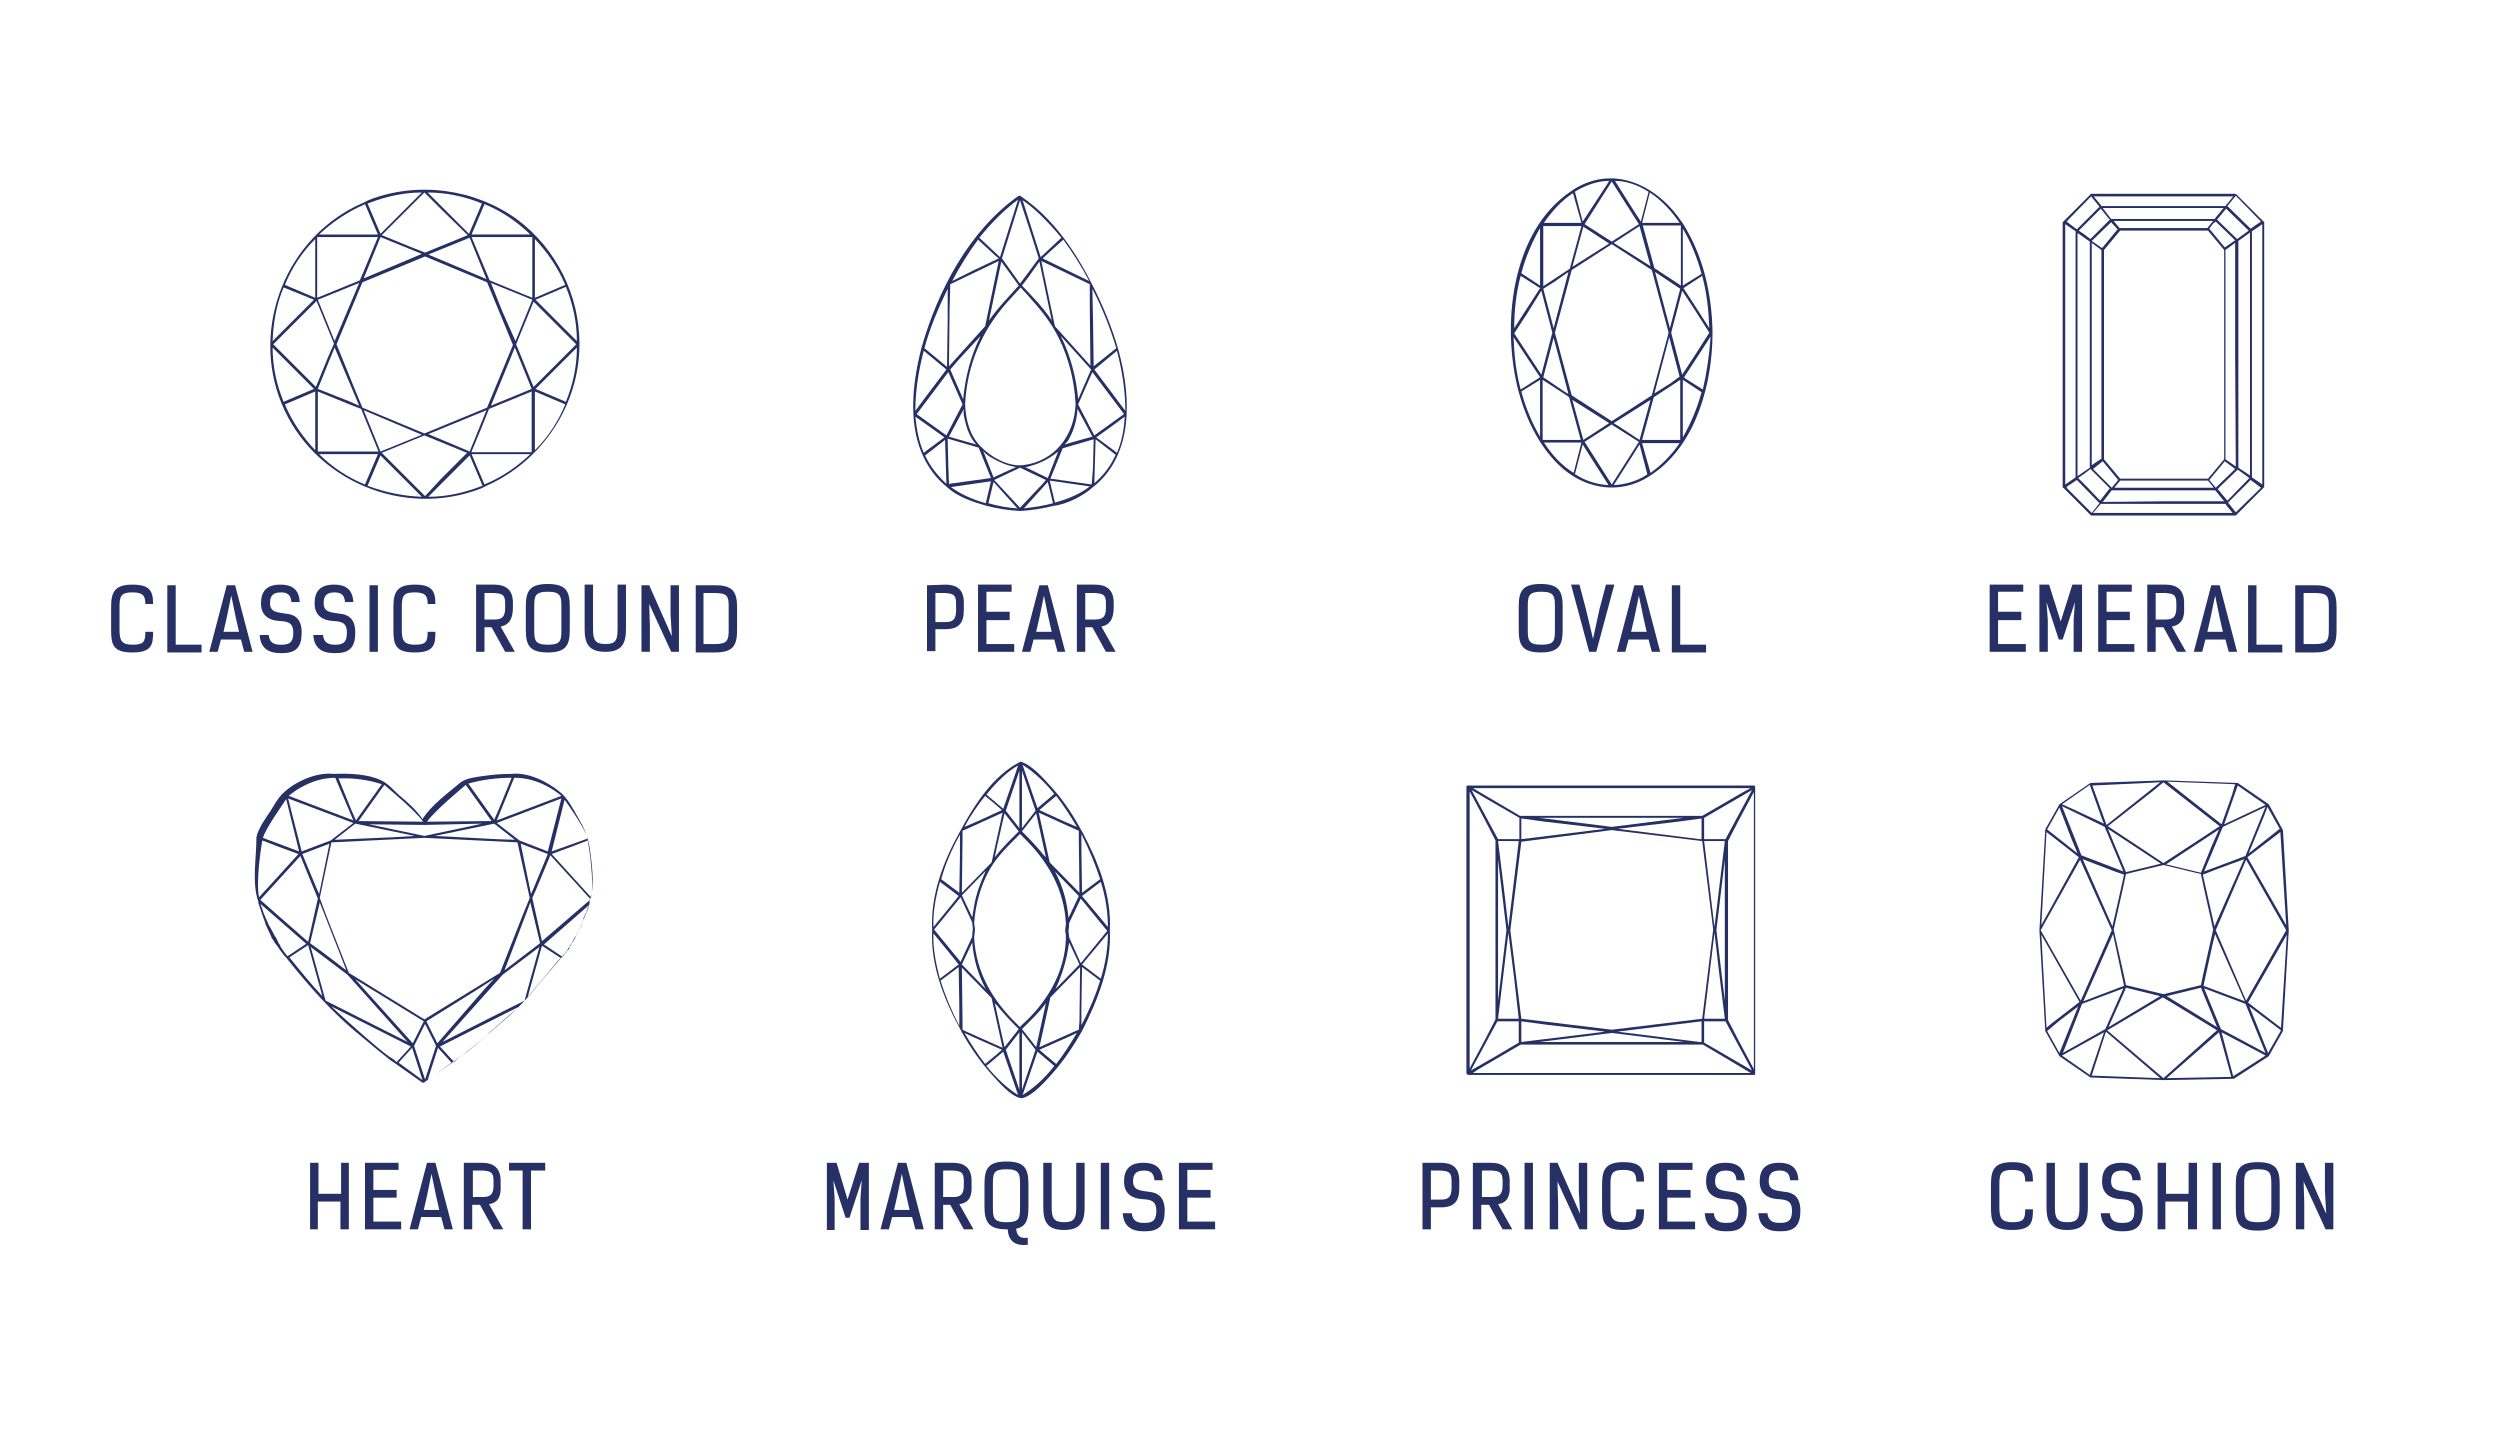 <?xml version="1.0" encoding="utf-8"?>
<!-- Generator: Adobe Illustrator 21.0.2, SVG Export Plug-In . SVG Version: 6.00 Build 0)  -->
<svg version="1.1" id="Layer_1" xmlns="http://www.w3.org/2000/svg" xmlns:xlink="http://www.w3.org/1999/xlink" x="0px" y="0px"
	 viewBox="0 0 387 222.5" style="enable-background:new 0 0 387 222.5;" xml:space="preserve">
<style type="text/css">
	.st0{fill:#263064;}
</style>
<g>
	<g>
		<g>
			<path class="st0" d="M22.5,93.5c0-1.2-0.3-1.8-2-1.8c-1.8,0-2,0.6-2,2.3v3.5c0,1.6,0.3,2.3,2,2.3s2-0.4,2-2h1.2
				c0,2-0.2,3.2-3.2,3.2s-3.3-1.2-3.3-3.5V94c0-2.3,0.5-3.5,3.3-3.5c2.7,0,3.2,1,3.2,3H22.5z"/>
			<path class="st0" d="M25.9,100.9V90.6h1.3v9.2h4v1.2H25.9z"/>
			<path class="st0" d="M37.8,100.9L37.3,99h-3.1l-0.5,1.9h-1.3l2.7-10.3h1.3l2.7,10.3H37.8z M35.8,92.2l-0.7,3.4l-0.5,2.2H37
				l-0.5-2.2L35.8,92.2z"/>
			<path class="st0" d="M45.1,93.1c-0.1-0.8-0.4-1.4-1.6-1.4c-1.4,0-1.7,0.7-1.7,1.7c0,1.4,1.2,1.4,2.5,1.6c1.2,0.1,2.4,0.7,2.4,2.9
				c0,2.2-0.8,3.2-3,3.2h-0.3c-2.1,0-3.1-1-3.2-2.8h1.4c0.1,0.9,0.5,1.5,1.8,1.5h0.3c1.4,0,1.7-0.7,1.7-1.9c0-1.7-1.1-1.7-2.4-1.8
				c-1.2-0.1-2.6-0.7-2.6-2.7c0-1.9,0.9-2.9,3-2.9c2.1,0,2.9,1,3,2.7H45.1z"/>
			<path class="st0" d="M53.4,93.1c-0.1-0.8-0.4-1.4-1.6-1.4c-1.4,0-1.7,0.7-1.7,1.7c0,1.4,1.2,1.4,2.5,1.6c1.2,0.1,2.4,0.7,2.4,2.9
				c0,2.2-0.8,3.2-3,3.2h-0.3c-2.1,0-3.1-1-3.2-2.8H50c0.1,0.9,0.5,1.5,1.8,1.5H52c1.4,0,1.7-0.7,1.7-1.9c0-1.7-1.1-1.7-2.4-1.8
				c-1.2-0.1-2.6-0.7-2.6-2.7c0-1.9,0.9-2.9,3-2.9c2.1,0,2.9,1,3,2.7H53.4z"/>
			<path class="st0" d="M57.2,100.9V90.6h1.3v10.3H57.2z"/>
			<path class="st0" d="M66.2,93.5c0-1.2-0.3-1.8-2-1.8c-1.8,0-2,0.6-2,2.3v3.5c0,1.6,0.3,2.3,2,2.3s2-0.4,2-2h1.2
				c0,2-0.2,3.2-3.2,3.2s-3.3-1.2-3.3-3.5V94c0-2.3,0.5-3.5,3.3-3.5c2.7,0,3.2,1,3.2,3H66.2z"/>
			<path class="st0" d="M77.5,97l2.2,3.9h-1.5l-2.1-3.8H75v3.8h-1.3V90.5l2.8,0c1.8,0,2.9,0.8,2.9,2.8v0.7
				C79.4,95.7,78.9,96.7,77.5,97z M75,91.8v4.1h1.5c1.1,0,1.7-0.3,1.7-1.8v-0.7c0-1.4-0.5-1.5-1.7-1.6H75z"/>
			<path class="st0" d="M88.2,97.5c0,2.3-0.5,3.5-3.4,3.5s-3.4-1.2-3.4-3.5v-3.6c0-2.3,0.5-3.5,3.4-3.5s3.4,1.2,3.4,3.5V97.5z
				 M86.9,93.9c0-1.6-0.1-2.3-2.1-2.3s-2.1,0.7-2.1,2.3v3.6c0,1.6,0.1,2.3,2.1,2.3s2.1-0.6,2.1-2.3V93.9z"/>
			<path class="st0" d="M95.6,90.5h1.3v6.9c0,2.3-0.7,3.5-3.2,3.5c-2.5,0-3.2-1.2-3.2-3.5v-6.9h1.3v6.9c0,1.6,0.3,2.3,1.9,2.3
				c1.6,0,1.9-0.6,1.9-2.3V90.5z"/>
			<path class="st0" d="M104,98.5l-0.2-3.5v-4.4h1.3v10.3h-1.2l-3.4-7.4l0.1,3.4v4h-1.3V90.6h1.2L104,98.5z"/>
			<path class="st0" d="M107.7,100.9V90.6h3.1c2.8,0,3.3,1.2,3.3,3.5v3.4c0,2.3-0.5,3.5-3.4,3.5H107.7z M110.7,99.7
				c1.9,0,2.1-0.6,2.1-2.2V94c0-1.6-0.1-2.2-2.1-2.2h-1.8v7.9H110.7z"/>
		</g>
	</g>
	<g>
		<g>
			<path class="st0" d="M146.3,90.5c1.8,0,2.9,0.7,2.9,2.8v1.1c0,2.1-0.8,3-2.9,3h-1.5v3.4h-1.3V90.6L146.3,90.5z M144.8,91.8v4.5
				h1.5c1.1,0,1.7-0.3,1.7-1.8v-1.1c0-1.4-0.5-1.5-1.7-1.6H144.8z"/>
			<path class="st0" d="M156.6,90.5v1.1h-3.9v3.1h3.6V96h-3.6v3.7h4.3v1.2h-5.6V90.5H156.6z"/>
			<path class="st0" d="M163.7,100.9l-0.5-1.9H160l-0.5,1.9h-1.3l2.7-10.3h1.3l2.7,10.3H163.7z M161.6,92.2l-0.7,3.4l-0.5,2.2h2.4
				l-0.5-2.2L161.6,92.2z"/>
			<path class="st0" d="M170.5,97l2.2,3.9h-1.5l-2.1-3.8H168v3.8h-1.3V90.5l2.8,0c1.8,0,2.9,0.8,2.9,2.8v0.7
				C172.4,95.7,171.9,96.7,170.5,97z M168,91.8v4.1h1.5c1.1,0,1.7-0.3,1.7-1.8v-0.7c0-1.4-0.5-1.5-1.7-1.6H168z"/>
		</g>
	</g>
	<g>
		<g>
			<path class="st0" d="M241.9,97.5c0,2.3-0.5,3.5-3.4,3.5s-3.4-1.2-3.4-3.5v-3.6c0-2.3,0.5-3.5,3.4-3.5s3.4,1.2,3.4,3.5V97.5z
				 M240.7,93.9c0-1.6-0.1-2.3-2.1-2.3s-2.1,0.7-2.1,2.3v3.6c0,1.6,0.1,2.3,2.1,2.3s2.1-0.6,2.1-2.3V93.9z"/>
			<path class="st0" d="M246.6,98.9l1-4.6l1-3.8h1.3l-2.8,10.4H246l-2.8-10.4h1.3l1,3.8L246.6,98.9z"/>
			<path class="st0" d="M255.7,100.9l-0.5-1.9h-3.1l-0.5,1.9h-1.3l2.7-10.3h1.3l2.7,10.3H255.7z M253.7,92.2l-0.7,3.4l-0.5,2.2h2.4
				l-0.5-2.2L253.7,92.2z"/>
			<path class="st0" d="M258.8,100.9V90.6h1.3v9.2h4v1.2H258.8z"/>
		</g>
	</g>
	<g>
		<g>
			<path class="st0" d="M313.2,90.5v1.1h-3.9v3.1h3.6V96h-3.6v3.7h4.3v1.2H308V90.5H313.2z"/>
			<path class="st0" d="M319,96.2l1.8-5.7h1.5v10.4H321V96l0.2-2.8l-1.9,5.8h-0.6l-1.9-5.8L317,96v4.9h-1.3V90.5h1.5L319,96.2z"/>
			<path class="st0" d="M330,90.5v1.1h-3.9v3.1h3.6V96h-3.6v3.7h4.3v1.2h-5.6V90.5H330z"/>
			<path class="st0" d="M336.2,97l2.2,3.9H337l-2.1-3.8h-1.2v3.8h-1.3V90.5l2.8,0c1.8,0,2.9,0.8,2.9,2.8v0.7
				C338.2,95.7,337.7,96.7,336.2,97z M333.7,91.8v4.1h1.5c1.1,0,1.7-0.3,1.7-1.8v-0.7c0-1.4-0.5-1.5-1.7-1.6H333.7z"/>
			<path class="st0" d="M345,100.9l-0.5-1.9h-3.1l-0.5,1.9h-1.3l2.7-10.3h1.3l2.7,10.3H345z M342.9,92.2l-0.7,3.4l-0.5,2.2h2.4
				l-0.5-2.2L342.9,92.2z"/>
			<path class="st0" d="M348,100.9V90.6h1.3v9.2h4v1.2H348z"/>
			<path class="st0" d="M355.3,100.9V90.6h3.1c2.8,0,3.3,1.2,3.3,3.5v3.4c0,2.3-0.5,3.5-3.4,3.5H355.3z M358.4,99.7
				c1.9,0,2.1-0.6,2.1-2.2V94c0-1.6-0.1-2.2-2.1-2.2h-1.8v7.9H358.4z"/>
		</g>
	</g>
	<g>
		<g>
			<path class="st0" d="M52.7,190.3V186h-3.5v4.3H48V180h1.3v4.8h3.5V180H54v10.3H52.7z"/>
			<path class="st0" d="M61.7,180v1.1h-3.9v3.1h3.6v1.2h-3.6v3.7h4.3v1.2h-5.6V180H61.7z"/>
			<path class="st0" d="M68.8,190.3l-0.5-1.9h-3.1l-0.5,1.9h-1.3l2.7-10.3h1.3l2.7,10.3H68.8z M66.8,181.7l-0.7,3.4l-0.5,2.2H68
				l-0.5-2.2L66.8,181.7z"/>
			<path class="st0" d="M75.7,186.4l2.2,3.9h-1.5l-2.1-3.8h-1.2v3.8h-1.3V180l2.8,0c1.8,0,2.9,0.8,2.9,2.8v0.7
				C77.6,185.2,77.1,186.2,75.7,186.4z M73.2,181.2v4.1h1.5c1.1,0,1.7-0.3,1.7-1.8v-0.7c0-1.4-0.5-1.5-1.7-1.6H73.2z"/>
			<path class="st0" d="M82.2,181.2v9.1h-1.3v-9.1h-2.1v-1.2h5.6v1.2H82.2z"/>
		</g>
	</g>
	<g>
		<g>
			<path class="st0" d="M223,180c1.8,0,2.9,0.7,2.9,2.8v1.1c0,2.1-0.8,3-2.9,3h-1.5v3.4h-1.3V180L223,180z M221.5,181.2v4.5h1.5
				c1.1,0,1.7-0.3,1.7-1.8v-1.1c0-1.4-0.5-1.5-1.7-1.6H221.5z"/>
			<path class="st0" d="M231.9,186.4l2.2,3.9h-1.5l-2.1-3.8h-1.2v3.8h-1.3V180l2.8,0c1.8,0,2.9,0.8,2.9,2.8v0.7
				C233.8,185.2,233.3,186.2,231.9,186.4z M229.4,181.2v4.1h1.5c1.1,0,1.7-0.3,1.7-1.8v-0.7c0-1.4-0.5-1.5-1.7-1.6H229.4z"/>
			<path class="st0" d="M236,190.4V180h1.3v10.3H236z"/>
			<path class="st0" d="M244.6,187.9l-0.2-3.5V180h1.3v10.3h-1.2l-3.4-7.4l0.1,3.4v4h-1.3V180h1.2L244.6,187.9z"/>
			<path class="st0" d="M253.3,182.9c0-1.2-0.3-1.8-2-1.8c-1.8,0-2,0.6-2,2.3v3.5c0,1.6,0.3,2.3,2,2.3s2-0.4,2-2h1.2
				c0,2-0.2,3.2-3.2,3.2s-3.3-1.2-3.3-3.5v-3.5c0-2.3,0.5-3.5,3.3-3.5c2.7,0,3.2,1,3.2,3H253.3z"/>
			<path class="st0" d="M262,180v1.1h-3.9v3.1h3.6v1.2h-3.6v3.7h4.3v1.2h-5.6V180H262z"/>
			<path class="st0" d="M268.8,182.6c-0.1-0.8-0.4-1.4-1.6-1.4c-1.4,0-1.7,0.7-1.7,1.7c0,1.4,1.2,1.4,2.5,1.6
				c1.2,0.1,2.4,0.7,2.4,2.9c0,2.2-0.8,3.2-3,3.2h-0.3c-2.1,0-3.1-1-3.2-2.8h1.4c0.1,0.9,0.5,1.5,1.8,1.5h0.3c1.4,0,1.7-0.7,1.7-1.9
				c0-1.7-1.1-1.7-2.4-1.8c-1.2-0.1-2.6-0.7-2.6-2.7c0-1.9,0.9-2.9,3-2.9c2.1,0,2.9,1,3,2.7H268.8z"/>
			<path class="st0" d="M277.1,182.6c-0.1-0.8-0.4-1.4-1.6-1.4c-1.4,0-1.7,0.7-1.7,1.7c0,1.4,1.2,1.4,2.5,1.6
				c1.2,0.1,2.4,0.7,2.4,2.9c0,2.2-0.8,3.2-3,3.2h-0.3c-2.1,0-3.1-1-3.2-2.8h1.4c0.1,0.9,0.5,1.5,1.8,1.5h0.3c1.4,0,1.7-0.7,1.7-1.9
				c0-1.7-1.1-1.7-2.4-1.8c-1.2-0.1-2.6-0.7-2.6-2.7c0-1.9,0.9-2.9,3-2.9c2.1,0,2.9,1,3,2.7H277.1z"/>
		</g>
	</g>
	<g>
		<g>
			<path class="st0" d="M131.2,185.7l1.8-5.7h1.5v10.4h-1.3v-4.9l0.2-2.8l-1.9,5.8h-0.6l-1.9-5.8l0.2,2.8v4.9H128V180h1.5
				L131.2,185.7z"/>
			<path class="st0" d="M141.7,190.3l-0.5-1.9h-3.1l-0.5,1.9h-1.3L139,180h1.3l2.7,10.3H141.7z M139.6,181.7l-0.7,3.4l-0.5,2.2h2.4
				l-0.5-2.2L139.6,181.7z"/>
			<path class="st0" d="M148.5,186.4l2.2,3.9h-1.5l-2.1-3.8H146v3.8h-1.3V180l2.8,0c1.8,0,2.9,0.8,2.9,2.8v0.7
				C150.5,185.2,150,186.2,148.5,186.4z M146,181.2v4.1h1.5c1.1,0,1.7-0.3,1.7-1.8v-0.7c0-1.4-0.5-1.5-1.7-1.6H146z"/>
			<path class="st0" d="M159.2,186.9c0,1.8-0.3,3-1.9,3.3c0.1,0.9,0.4,1.6,1.8,1.4v1.1c-2,0.2-3-0.6-3.1-2.4h-0.2
				c-2.8,0-3.4-1.2-3.4-3.5v-3.5c0-2.3,0.5-3.5,3.4-3.5s3.4,1.2,3.4,3.5V186.9z M157.9,183.3c0-1.6-0.1-2.3-2.1-2.3
				s-2.1,0.6-2.1,2.3v3.6c0,1.6,0.1,2.3,2.1,2.3s2.1-0.6,2.1-2.3V183.3z"/>
			<path class="st0" d="M166.6,180h1.3v6.9c0,2.3-0.7,3.5-3.2,3.5c-2.5,0-3.2-1.2-3.2-3.5V180h1.3v6.9c0,1.6,0.3,2.3,1.9,2.3
				c1.6,0,1.9-0.6,1.9-2.3V180z"/>
			<path class="st0" d="M170.4,190.4V180h1.3v10.3H170.4z"/>
			<path class="st0" d="M178.7,182.6c-0.1-0.8-0.4-1.4-1.6-1.4c-1.4,0-1.7,0.7-1.7,1.7c0,1.4,1.2,1.4,2.5,1.6
				c1.2,0.1,2.4,0.7,2.4,2.9c0,2.2-0.8,3.2-3,3.2h-0.3c-2.1,0-3.1-1-3.2-2.8h1.4c0.1,0.9,0.5,1.5,1.8,1.5h0.3c1.4,0,1.7-0.7,1.7-1.9
				c0-1.7-1.1-1.7-2.4-1.8c-1.2-0.1-2.6-0.7-2.6-2.7c0-1.9,0.9-2.9,3-2.9c2.1,0,2.9,1,3,2.7H178.7z"/>
			<path class="st0" d="M187.7,180v1.1h-3.9v3.1h3.6v1.2h-3.6v3.7h4.3v1.2h-5.6V180H187.7z"/>
		</g>
	</g>
	<g>
		<g>
			<path class="st0" d="M313.5,182.9c0-1.2-0.3-1.8-2-1.8c-1.8,0-2,0.6-2,2.3v3.5c0,1.6,0.3,2.3,2,2.3s2-0.4,2-2h1.2
				c0,2-0.2,3.2-3.2,3.2s-3.3-1.2-3.3-3.5v-3.5c0-2.3,0.5-3.5,3.3-3.5c2.7,0,3.2,1,3.2,3H313.5z"/>
			<path class="st0" d="M321.9,180h1.3v6.9c0,2.3-0.7,3.5-3.2,3.5c-2.5,0-3.2-1.2-3.2-3.5V180h1.3v6.9c0,1.6,0.3,2.3,1.9,2.3
				c1.6,0,1.9-0.6,1.9-2.3V180z"/>
			<path class="st0" d="M330.1,182.6c-0.1-0.8-0.4-1.4-1.6-1.4c-1.4,0-1.7,0.7-1.7,1.7c0,1.4,1.2,1.4,2.5,1.6
				c1.2,0.1,2.4,0.7,2.4,2.9c0,2.2-0.8,3.2-3,3.2h-0.3c-2.1,0-3.1-1-3.2-2.8h1.4c0.1,0.9,0.5,1.5,1.8,1.5h0.3c1.4,0,1.7-0.7,1.7-1.9
				c0-1.7-1.1-1.7-2.4-1.8c-1.2-0.1-2.6-0.7-2.6-2.7c0-1.9,0.9-2.9,3-2.9c2.1,0,2.9,1,3,2.7H330.1z"/>
			<path class="st0" d="M338.7,190.3V186h-3.5v4.3H334V180h1.3v4.8h3.5V180h1.3v10.3H338.7z"/>
			<path class="st0" d="M342.5,190.4V180h1.3v10.3H342.5z"/>
			<path class="st0" d="M352.9,187c0,2.3-0.5,3.5-3.4,3.5s-3.4-1.2-3.4-3.5v-3.6c0-2.3,0.5-3.5,3.4-3.5s3.4,1.2,3.4,3.5V187z
				 M351.6,183.3c0-1.6-0.1-2.3-2.1-2.3s-2.1,0.7-2.1,2.3v3.6c0,1.6,0.1,2.3,2.1,2.3s2.1-0.6,2.1-2.3V183.3z"/>
			<path class="st0" d="M360.1,187.9l-0.2-3.5V180h1.3v10.3H360l-3.4-7.4l0.1,3.4v4h-1.3V180h1.2L360.1,187.9z"/>
		</g>
	</g>
	<path class="st0" d="M260.5,34.6c-3.7-5.7-10.4-9.2-16.7-5.4l-0.3,0.2h0l-0.3,0.2c-9.4,6.3-10.8,21-8.1,31.1l0,0
		c1.2,4.4,3.4,8.9,6.9,11.9c3.8,3.2,8.9,3.9,13.2,1.2l0.3-0.2c0,0,0,0,0,0l0.3-0.2c6.8-4.6,9.3-14.1,9.3-21.9c0,0,0-0.1,0-0.1
		C265,45.6,263.7,39.6,260.5,34.6C259.1,32.4,262,36.9,260.5,34.6z M254.2,68.1l1.8-6.6l4.1-2.7v9.3H254.2z M253.7,68.4l-4.2,6.6
		l-4.2-6.6l0.3-0.2l3.9-2.5l0.1,0.1L253.7,68.4z M245.3,34.7l4.2-6.6l4.2,6.6l-0.3,0.2l-3.9,2.5l-1.1-0.7L245.3,34.7z M258.5,59.4
		l-2.4,1.5l2.3-8.7l1.6,6.1L258.5,59.4z M260.1,44.7l-1.6,6.1l-2.3-8.7L260.1,44.7z M258.3,51.5l-2.6,9.7l-6.2,4l-6.2-4l-2.6-9.7
		l2.6-9.7l6.2-4l6.2,4L258.3,51.5z M249.8,37.6l4-2.6l1.7,6.2L249.8,37.6z M243.4,41.3l1.7-6.2l4,2.6L243.4,41.3z M242.8,42.1
		l-2.3,8.7l-1.6-6.1l1.6-1L242.8,42.1z M249.1,65.5l-4,2.6l-1.7-6.2L249.1,65.5z M238.6,45l1.7,6.5l-1.7,6.5l-2.3-3.5l-1.9-2.9
		l1.9-2.9L238.6,45z M238.9,58.4l1.6-6.1l2.3,8.7l-0.5-0.3L238.9,58.4z M249.8,65.5l5.7-3.6l-1.7,6.2l-3.2-2.1L249.8,65.5z
		 M260.5,44.2v-8.8c1.2,2,2.2,4.4,2.9,7L260.5,44.2z M260.2,44.2l-4.1-2.7l-1.8-6.6h5.9V44.2z M243,41.6l-4.1,2.7v-9.3h5.9L243,41.6
		z M238.4,58.4l-3,1.9c-0.7-2.6-1-5.3-1.1-8.1L238.4,58.4z M238.4,58.8v8.8c-1.2-2-2.2-4.4-2.9-7L238.4,58.8z M238.8,58.8l3.7,2.4
		l0.4,0.3l1.8,6.6h-5.9V58.8z M260.4,58l-1.7-6.5l1.7-6.5l2.1,3.2l2.1,3.3l-2.1,3.3L260.4,58z M262.1,46.9l-1.5-2.3l2.9-1.9
		c0.7,2.6,1,5.3,1.1,8.1L262.1,46.9z M260,34.5h-5.8l1.2-4.7C257.2,31,258.7,32.6,260,34.5z M255.2,29.7l-1.2,4.6l-1.1-1.7l-2.9-4.6
		C251.7,28,253.5,28.6,255.2,29.7z M249.1,28l-0.3,0.5l-3.8,5.8l-1.2-4.6l0.1-0.1C245.6,28.6,247.4,28,249.1,28z M243.5,29.9
		L243.5,29.9l1.3,4.6H239C240.3,32.6,241.8,31,243.5,29.9z M238.4,44.2l-2.9-1.9c0.7-2.6,1.7-4.9,2.9-7V44.2z M235.4,42.7l3,1.9
		l-4,6.2C234.4,48.1,234.7,45.3,235.4,42.7z M239,68.5h5.8l-1.2,4.7C241.8,72.1,240.3,70.5,239,68.5z M243.8,73.4l1.2-4.6l1,1.6
		l3,4.7C247.3,75,245.5,74.5,243.8,73.4z M249.8,75.1l3-4.7l1-1.6l1.2,4.6l-0.1,0.1C253.4,74.5,251.6,75,249.8,75.1z M255.5,73.2
		L255.5,73.2l-1.3-4.6h5.8C258.7,70.5,257.2,72,255.5,73.2z M260.5,58.8l2.9,1.9c-0.7,2.6-1.7,4.9-2.9,7V58.8z M263.6,60.3l-2.7-1.7
		l-0.2-0.2l1.5-2.3l2.6-4C264.6,55,264.2,57.7,263.6,60.3z"/>
	<path class="st0" d="M350.5,34.4c0,0,0-0.1-0.1-0.1l-4.2-4.2c0,0-0.1,0-0.1-0.1h-22.4c0,0-0.1,0-0.1,0.1l-4.2,4.2
		c0,0,0,0.1-0.1,0.1v41c0,0,0,0.1,0.1,0.1l4.2,4.2c0,0,0.1,0.1,0.1,0.1h22.4c0,0,0.1,0,0.1-0.1l4.2-4.2c0,0,0-0.1,0.1-0.1V34.4z
		 M319.7,34.7l1.6,1.1v38.1l-1.6,1.1V34.7z M350,34.3l-0.9,0.6l-0.7,0.5l-3.6-3.5l1.3-1.6L350,34.3z M328.2,74.1l-2.5-3V38.7l2.5-3
		h13.6l2.5,3v32.4l-2.5,3H328.2z M323.8,37.6l1.5,1.1V71l-1.5,1l0-17.4L323.8,37.6z M325.5,71.4l2.4,2.9l-1,1.2l-2.9-2.9L325.5,71.4
		z M327.8,35.5l-2.4,2.9l-1.6-1.1l3-2.9L327.8,35.5z M346,72.6l-3,2.9l-1-1.2l2.4-2.9l0.4,0.3L346,72.6z M343,34.3l3,2.9l-1.6,1.1
		l-2.4-2.9l0.6-0.8L343,34.3z M346.1,72.2l-1.6-1.1V38.7l1.5-1.1l0,17.3L346.1,72.2z M344.6,32.3l3.5,3.4l-1.8,1.3l-3.1-3l0.5-0.6
		L344.6,32.3z M342.6,34.2l-0.9,1.1h-13.6l-0.9-1.1l7.7,0L342.6,34.2z M327.3,75.5l0.9-1.1h13.6l0.9,1.1l-10.2,0L327.3,75.5z
		 M343.3,75.7l0.5-0.5l2.6-2.5l1.8,1.3l-3.4,3.5L343.3,75.7z M346.5,72.4l0-17.6l0-17.5l1.8-1.3v37.6l0,0L346.5,72.4z M344.2,32.2
		l-0.4,0.5l-1,1.2l-8,0l-8,0l-1.3-1.7l9.3,0L344.2,32.2z M323.5,37.4l0,17.6l0,17.4l-1.9,1.3V36.1l0.2,0.1L323.5,37.4z M321.7,74
		l1-0.7l0.9-0.7l3,3l-0.5,0.6l-1,1.3l-2-2.1L321.7,74z M325.5,77.7l1.4-1.8l8.1,0l7.9,0L343,76l1.3,1.6l-9.4,0L325.5,77.7z
		 M344.5,31.9l-9.6,0l-9.6,0l-0.2-0.3l-1-1.2h21.6L344.5,31.9z M325.2,32.3l1.2,1.5l0.2,0.2l-3,3l-1.2-0.9l-0.6-0.4l2.2-2.2
		L325.2,32.3z M325.2,78l9.6,0l9.7,0l0.2,0.3l0.9,1.1h-21.6L325.2,78z M346.1,79.3l-1.2-1.5l3.5-3.5l1.6,1.2L346.1,79.3z
		 M348.6,73.9V35.8l0.9-0.6l0.7-0.5V75l-0.7-0.5L348.6,73.9z M323.7,30.4L325,32l-1.3,1.3l-2.2,2.2l-1.6-1.2L323.7,30.4z M320,75.3
		l1.5-1l3.5,3.6l-1.2,1.5l-3.9-3.9L320,75.3z"/>
	<path class="st0" d="M141.4,64.2L141.4,64.2c0.2,4.3,1.8,8.5,5.2,11.2c1.6,1.5,4,2.3,6.1,2.9c0,0,0,0,0,0c1.6,0.4,3.3,0.7,5.2,0.8
		c0,0,0,0,0,0l0,0c1.9-0.1,3.6-0.4,5.2-0.8c2-0.2,4.7-1.6,6.1-2.9c3.5-2.7,5-6.9,5.2-11.2l0,0c0.3-6.7-2-13.4-4.9-19.3
		c-2.7-5.5-6.3-11.1-11.6-14.6l0,0l0,0l0,0c0,0,0,0,0,0c0,0-0.2,0-0.2,0c-7.7,5.4-12.6,14.8-15.1,23.7l0,0
		C141.8,57.2,141.2,60.7,141.4,64.2L141.4,64.2z M143,54.3l2.9,2.4l0.6,0.5l-3.4,4.5l-1.4,1.9C141.7,60.8,142.1,57.7,143,54.3z
		 M151.4,37.1l2.6,2.4l0.6,0.5l-4,1.9l-3.2,1.6C148.6,41.2,150,39,151.4,37.1z M164.6,37.1c1.4,1.9,2.8,4.1,4,6.4l-3.5-1.7l-3.7-1.8
		l1.3-1.2L164.6,37.1z M169,75l-4.2-0.6l-2.2-0.3l1.9-4.7l4.8-1.4l-0.1,4.3L169,75z M146.8,72.1l-0.1-4.2l4.8,1.4l1.9,4.7l-6.5,0.9
		L146.8,72.1z M148.3,55.8l3.5-3.8c-1.5,3-2.4,6.4-2.7,9.8l-2-4.6L148.3,55.8z M155.9,46.8c0.7-0.8,1.4-1.5,2.1-2.3
		c1.8,2,3.6,3.9,5,6.2l0,0c2,3.3,3.3,7.5,3.5,11.9c-0.2,4.8-3.2,8.8-8.1,9.4c-2.3,0.3-5.1-1.3-6.6-2.9c-1.7-1.7-2.3-4.1-2.4-6.5
		C149.7,56.6,151.9,51.3,155.9,46.8C156.4,46.2,154.9,47.9,155.9,46.8z M153.4,70.8c1.2,0.7,2.5,1.3,3.9,1.5l-2,0.9l-1.5,0.7
		l-1.6-4.1C152.5,70.2,152.9,70.5,153.4,70.8z M159.6,72.1c1.5-0.4,3-1.2,4.2-2.2l-1.6,4.1l-3.5-1.7C159,72.3,159.3,72.2,159.6,72.1
		z M165.5,67.9c0.8-1.4,1.2-3,1.3-4.6l2.3,4.3l-1.5,0.4l-2.8,0.8C165.1,68.5,165.4,68.2,165.5,67.9z M149.3,64.8
		c0.3,1.4,0.8,2.9,1.8,4l-4.2-1.2l2.3-4.3C149.1,63.8,149.2,64.3,149.3,64.8z M166.9,61.8c-0.3-3.4-1.2-6.8-2.7-9.8l4.7,5.2
		L166.9,61.8z M149,62.6l-2.5,4.8l-4.6-3.3l4.9-6.5L149,62.6z M153.9,74.3l4-1.9l4,1.9l-0.5,0.6l-3.5,3.7L153.9,74.3z M166.9,62.6
		l2.2-5l4.9,6.5l-4.6,3.3L166.9,62.6z M163.3,50.5C163.3,50.5,163.3,50.5,163.3,50.5l-1.7-8.1l-0.4-2l7.5,3.6l0,3.7l0.1,8.9
		L163.3,50.5z M160.9,40.5l1.9,9.1c-1.3-2-3-3.7-4.6-5.4l1-1.3L160.9,40.5z M157.7,44.2c-1.6,1.8-3.2,3.4-4.6,5.4l1.9-9.1l1.4,1.9
		L157.7,44.2z M147.1,44l7.5-3.6l-2.1,10.1l-5.6,6.2l0.1-8.9L147.1,44z M157.5,78.7c-1.6-0.1-3.1-0.4-4.5-0.8l0.8-3.3L157.5,78.7z
		 M162.2,74.6l0.8,3.3c-1.4,0.4-2.9,0.6-4.5,0.8L162.2,74.6z M160.8,40l-1.7,2.3l-1.2,1.6l-2.8-3.9l2.8-9l1.7,5.2L160.8,40z
		 M144.1,66.2l2.1,1.5l-2.7,2l-0.5,0.4c-0.7-1.6-1.1-3.5-1.3-5.6L144.1,66.2z M143.2,70.5l3.1-2.4l0.2,6.8
		C145.1,73.6,144,72.2,143.2,70.5z M153.4,74.5l-0.8,3.4c-2.1-0.6-3.9-1.4-5.4-2.5L153.4,74.5z M163.3,77.8l-0.8-3.4l6.2,0.9
		C167.3,76.4,165.5,77.2,163.3,77.8z M169.4,74.8l0.2-6.8l3.1,2.4C171.9,72.2,170.8,73.6,169.4,74.8z M172.9,70.1l-0.5-0.4l-2.7-2
		l2.1-1.5l2.3-1.7C174,66.6,173.6,68.5,172.9,70.1z M174.2,63.6l-4.8-6.4l0.5-0.4l3-2.5C173.8,57.7,174.2,60.8,174.2,63.6z
		 M172.8,53.9l-1,0.8l-2.5,2l-0.1-7.1l-0.1-4.9C170.7,47.8,171.9,50.9,172.8,53.9z M164.3,36.8l-3.2,3l-2.8-8.8
		C159.7,31.9,161.9,33.9,164.3,36.8z M157.6,30.9l-1.2,3.8l-1.6,5.1l-3.2-3C153.7,34.2,155.7,32.3,157.6,30.9z M146.7,49.5l-0.1,7.3
		l-2.4-2l-1.1-0.9c0.8-3,2.1-6.1,3.6-9.2L146.7,49.5z"/>
	<path class="st0" d="M43.6,62.5c4.9,11.9,18.9,17.8,30.9,13.1l0.4-0.2c0,0,0,0,0,0l0.4-0.2c8.6-3.8,14.4-12.5,14.4-21.9
		c0,0,0-0.1,0-0.1c0-7.5-3.6-14.7-9.6-19.2C73.5,29.2,64.6,28,57,31l-0.4,0.2l0,0l-0.4,0.2C44.4,36.5,38.7,50.6,43.6,62.5z
		 M43.9,44.5l1,0.4l3.7,1.5l-2.4,2.4l-4,4C42.3,50,42.8,47.1,43.9,44.5z M73,69.9l1.5-3.6l1.2-3l6.6-2.7v9.4H73z M65.8,76.8
		l-2.7-2.7l-4-4l6.6-2.7l3.9,1.6l2.7,1.1l-4,4L65.8,76.8z M42.3,53.3l2.7-2.7l4-4l2.7,6.6L50.9,55l-2,4.9l-4-4L42.3,53.3z
		 M49.2,60.2l1.7-4.2l0.9-2.2l1.9,4.5l1.9,4.5L54,62.1L49.2,60.2z M53.7,48.3l-1.9,4.5l-2.6-6.4l6.4-2.6L53.7,48.3z M52.1,53.3
		l2-4.8l2-4.8l9.7-4l4.8,2l4.8,2l4,9.7l-4,9.7l-9.7,4l-4.8-2l-4.8-2l-1.2-2.9L52.1,53.3z M70.8,41.3l-4.5-1.9l6.4-2.6l2.6,6.4
		L70.8,41.3z M79.7,53.8l2.6,6.4L76,62.8L79.7,53.8z M60.8,65.4l4.5,1.9l-6.4,2.6l-2.6-6.4L60.8,65.4z M77.8,48.3L76,43.8l6.4,2.6
		l-2.6,6.4L77.8,48.3z M56.3,43.1l2.6-6.4l6.4,2.6L56.3,43.1z M66.3,67.2l9-3.7l-2.6,6.4l-0.2-0.1L66.3,67.2z M48.8,60.6v9.1
		c-2-2.1-3.6-4.5-4.7-7.1L48.8,60.6z M49.2,60.6l4.9,2l1.8,0.7l2.7,6.6h-9.4V60.6z M79.9,53.3l2.7-6.6l6.6,6.6l-6.6,6.6L79.9,53.3z
		 M82.8,46.1V37c2,2.1,3.6,4.5,4.7,7.1L82.8,46.1z M82.4,46.1l-6.6-2.7L73,36.7h9.4V46.1z M72.4,36.4l-6.6,2.7l-2.3-0.9l-4.4-1.8
		l6.6-6.6l2.7,2.7L72.4,36.4z M56.3,42l-0.6,1.4l-6.6,2.7v-9.4h9.4L56.3,42z M46.2,57.8l2.4,2.4l-4.7,2c-1.1-2.7-1.7-5.5-1.7-8.4
		L46.2,57.8z M58.5,70.3l-2,4.7c-2.7-1.1-5.1-2.7-7.1-4.7H58.5z M56.9,75.2l2-4.7l2.4,2.4l4,4C62.4,76.8,59.6,76.2,56.9,75.2z
		 M74.4,75.3c-2.6,1-5.3,1.6-8.1,1.6l4-4l2.4-2.4l2,4.7L74.4,75.3z M75.2,74.9L75,75l-2-4.7h9.1C80.1,72.2,77.8,73.8,75.2,74.9z
		 M82.8,60.6l4.7,2c-1.1,2.7-2.7,5.1-4.7,7.1V60.6z M87.6,62.2l-4.7-2l6.4-6.4C89.3,56.7,88.7,59.5,87.6,62.2z M82.9,46.4l4.7-2
		c1.1,2.7,1.7,5.5,1.7,8.4L82.9,46.4z M73,36.3l2-4.7c2.7,1.1,5,2.7,7.1,4.7H73z M74.6,31.5l-2,4.7l-2.4-2.4l-4-4
		C69.1,29.8,71.9,30.4,74.6,31.5z M57.2,31.4c2.6-1,5.3-1.6,8.1-1.6l-6.4,6.4l-2-4.7L57.2,31.4z M56.3,31.7l0.2-0.1l2,4.7h-9.1
		C51.4,34.4,53.8,32.8,56.3,31.7z M48.8,46.1l-4.7-2c1.1-2.7,2.7-5.1,4.7-7.1V46.1z"/>
	<path class="st0" d="M353.4,128.5C353.4,128.4,353.4,128.4,353.4,128.5l-2.2-4c0,0,0,0,0,0c0,0,0,0,0,0c0,0,0,0,0,0l-4.8-3.3
		c0,0-0.1,0-0.1,0l-11.3-0.4c0,0,0,0,0,0l-11.3,0.4c0,0-0.1,0-0.1,0l-4.8,3.3c0,0,0,0,0,0c0,0,0,0,0,0c0,0,0,0,0,0l-2.2,3.9
		c0,0,0,0.1,0,0.1l-0.9,15.5c0,0,0,0,0,0c0,0,0,0,0,0l0.9,15.5c0,0,0,0,0,0.1l2.2,3.9c0,0,0,0,0,0c0,0,0,0,0,0l4.8,3.3
		c0,0,0.1,0,0.1,0l11.3,0.4c0,0,0,0,0,0l10.7-0.2c0,0,0.1,0,0.1,0l5.4-3.5c0,0,0,0,0,0c0,0,0,0,0,0c0,0,0,0,0,0l2.2-3.9
		c0,0,0-0.1,0-0.1l0.9-15.5c0,0,0,0,0,0c0,0,0,0,0,0L353.4,128.5z M318.8,158l2.9-2.2l-2.9,7.2l-1.9-3.4L318.8,158z M325.5,127.1
		l0.2,0.4l-4.7-2.2l-1.8-0.8l4.3-3L325.5,127.1z M346.8,160.9l-3-1.6l-2.6-6.3l6.4,2.4l3.1,7.6L346.8,160.9z M334.9,121.1l8.7,6.8
		l-8.7,5.7l-3.3-2.2l-5.3-3.5l6.9-5.4L334.9,121.1z M340.7,152.5l-5.8,1.4l-5.8-1.4l-0.4-1.9l-1.5-6.7l1.5-6.7l0.4-1.9l5.8-1.4
		l5.8,1.4l0.4,1.9l1.5,6.7l-1.5,6.7L340.7,152.5z M322.4,133l4.7,1.8l1.7,0.6l-1,4.5l-0.8,3.5l-0.4-0.9L322.4,133z M327.1,144.6
		l1,4.7l0.7,3.3l-6.3,2.4l2.4-5.4L327.1,144.6z M341.1,152.6l1.4-6.4l0.4-1.6l4.6,10.4L341.1,152.6z M347.4,133l-4.6,10.4l-1.8-8
		l2.3-0.9L347.4,133z M340.7,135.1l-5.4-1.3l8.2-5.4l-1.1,2.5L340.7,135.1z M334.5,133.7l-5.4,1.3l-1-2.4l-1.8-4.3l7.3,4.8
		L334.5,133.7z M326.4,159l2.5-5.6l0.2-0.5l5.3,1.3L326.4,159z M335.4,154.2l5.3-1.3l2.5,6.1L335.4,154.2L335.4,154.2z M347.7,133.1
		l6.2,10.9l-6.2,10.9L343,144L347.7,133.1z M346,133.1l-4.8,1.8l1.6-3.8l1.3-3.1l6.6-3.1l-3.1,7.6L346,133.1z M325.8,128l2.9,6.9
		l-6.5-2.5l-0.5-1.3l-2.5-6.3L325.8,128z M322,133.1l4.9,10.9l-4.8,10.9l-6.2-10.9l1-1.8L322,133.1z M322.3,155.4l6.4-2.4l-2.8,6.3
		l-6.6,3.7l0.2-0.4L322.3,155.4z M318.8,125l1.8,4.7l1,2.4l-4.7-3.7L318.8,125z M334.9,166.9l-8.7-7.4l8.6-5.1l1.2,0.7l7.2,4.4
		l-0.6,0.5L334.9,166.9z M343.5,159.8l1.9,6.9l-10,0.2L343.5,159.8z M351.1,163l-2.9-7.2l4.9,3.7L351.1,163z M353.9,143.2l-6-10.5
		l5.1-3.9L353.9,143.2z M348.1,132.1l2.5-6.1l0.4-1.1l1.9,3.4L348.1,132.1z M344.3,127.6l2.1-6l4.3,3L344.3,127.6z M345.5,123.1
		l-1.6,4.5l-8.4-6.6l10.5,0.4L345.5,123.1z M334.4,121.1l-8.3,6.6l-2.2-6.1L334.4,121.1z M316.8,128.8l5,3.9l-5.8,10.5L316.8,128.8z
		 M316,144.7l5.9,10.4l-4.4,3.4l-0.7,0.6L316,144.7z M323.9,160.8l1.8-1l-2.2,6.6l-4.3-3L323.9,160.8z M323.8,166.5l2.2-6.8l8.4,7.2
		L323.8,166.5z M345.7,166.6l-1.8-6.8l6.8,3.6L345.7,166.6z M353.1,159.1l-2.5-1.9l-2.6-2l6-10.5L353.1,159.1z"/>
	<path class="st0" d="M171.8,144C171.8,144,171.8,144,171.8,144L171.8,144c0.3-5.3-1.8-10.6-4.2-15.1c-1.3-2.4-2.8-4.8-4.7-6.9
		c-1.3-1.4-3-3.5-4.9-4.1c0,0,0,0,0,0c0,0,0,0,0,0c0,0,0,0,0,0c0,0,0,0,0,0c0,0,0,0,0,0c0,0,0,0,0,0l0,0c-4.3,2.1-7.3,6.9-9.5,11
		c-2.5,4.5-4.5,9.8-4.2,15.1l0,0c0,0,0,0,0,0v0c0,0,0,0,0,0l0,0c-0.3,5.4,1.9,10.9,4.5,15.6c1.3,2.4,2.9,4.7,4.7,6.7
		c1,1.1,3,3.5,4.6,3.7c0,0,0,0,0.1,0c1.6-0.3,3.6-2.6,4.6-3.7c1.8-2,3.4-4.4,4.7-6.7C169.9,154.9,172.1,149.4,171.8,144L171.8,144
		C171.8,144,171.8,144,171.8,144L171.8,144z M152.5,164.7c-1.1-1.4-2.2-3.1-3.2-4.8l1.5,0.7l4.3,1.9l-0.9,0.8L152.5,164.7z
		 M163.5,123.2c1.1,1.4,2.2,3.1,3.2,4.8l-2.1-0.9l-3.7-1.7l0.8-0.7L163.5,123.2z M167,159.4l-0.5,0.2l-5.6,2.5l1.7-7.7l4.6-4.7
		l-0.1,8.4L167,159.4z M149,159.4l0-1.2l-0.1-8.4l4.6,4.7l1.7,7.7l-5.6-2.5L149,159.4z M149,128.6l0.7-0.3l5.5-2.5l-1.7,7.7
		l-4.6,4.7l0.1-8.4L149,128.6z M157.8,168.7l-2.1-6.2l2.1-2.7V168.7z M165.2,147.7c0.1-0.6,0.2-1.2,0.3-1.8l1.6,3.4l-0.2,0.2
		l-3.5,3.6C164.2,151.4,164.8,149.6,165.2,147.7z M158.9,158c-0.3,0.3-0.7,0.6-1,1c-0.1-0.1-0.3-0.3-0.4-0.4l-0.1-0.1
		c-3.8-3.7-6.3-8-6.6-13.3c0-0.4,0.1-0.7,0.1-1.1c0.1-0.3-0.1-0.9-0.1-1.2c0.2-2.9,1-5.8,2.4-8.3c1.2-2.1,3-3.8,4.7-5.5
		c0.1,0.1,0.3,0.3,0.4,0.4l0.1,0.1c3.8,3.7,6.3,8,6.6,13.3c0,0.4-0.1,0.7-0.1,1.2c0,0,0,0,0,0.1c0.1,0.4,0.1,0.8,0.1,1.2
		C164.8,150.2,162.5,154.5,158.9,158C158.8,158.2,159.8,157.2,158.9,158z M148.9,149.3l1.6-3.4c0.2,2.5,0.9,5,2.1,7.2l-3.5-3.6
		L148.9,149.3z M150.8,140.2c-0.1,0.6-0.2,1.2-0.3,1.8l-1.6-3.4l0.2-0.2l3.5-3.6C151.8,136.5,151.1,138.4,150.8,140.2z M154.3,155.6
		c0.9,1.1,1.9,2.2,2.9,3.2l0.1,0.1c0.2,0.2,0.3,0.3,0.4,0.4l-2.2,2.8l-1.5-6.8C154.1,155.4,154.2,155.5,154.3,155.6z M167,138.7
		l-1.6,3.4c-0.2-2.5-0.9-5-2.1-7.2l3.5,3.6L167,138.7z M161.6,132.4c-0.9-1.1-1.9-2.2-2.9-3.2l-0.1-0.1c-0.2-0.2-0.3-0.3-0.4-0.4
		l2.2-2.8l1.5,6.8C161.8,132.6,161.7,132.5,161.6,132.4z M157.2,129.2c-1.1,1.1-2.3,2.3-3.2,3.5l0.3-1.5l1.2-5.3l2.2,2.8
		C157.6,128.8,157.4,129,157.2,129.2C157.1,129.3,157.4,129,157.2,129.2z M158.2,159.8l2.1,2.7l-2.1,6.2V159.8z M158.2,159.3
		c1.3-1.3,2.6-2.5,3.7-4l-0.7,3.2l-0.8,3.6l-0.7-0.9L158.2,159.3z M167,128.6l0,1.2l0.1,8.4l-4.6-4.7c0,0,0,0,0,0l-1.7-7.7l5.5,2.5
		L167,128.6z M158.2,128.2v-8.9l2.1,6.2L158.2,128.2z M157.8,128.2l-2.1-2.7l2.1-6.2V128.2z M150.5,142.8c0,0.4,0.1,0.7,0.1,1.1
		c-0.1,0.4-0.1,0.8-0.1,1.1l-1.8,3.9l-4.1-5l4.1-5L150.5,142.8z M165.5,145.1c0-0.4-0.1-0.7-0.1-1.1c0.1-0.4,0.1-0.8,0.1-1.1
		l1.8-3.8l4.1,5l-4.1,5L165.5,145.1z M152.5,123.2l1.8,1.5l0.8,0.7l-3.7,1.7l-2.1,0.9C150.2,126.3,151.3,124.7,152.5,123.2z
		 M163.5,164.7l-1.8-1.5l-0.8-0.7l4.3-1.9l1.5-0.7C165.7,161.6,164.6,163.3,163.5,164.7z M171.5,143.5l-1.5-1.8l-2.5-3l2.9-2.2
		C171.2,139,171.5,141.4,171.5,143.5z M170.3,136.1l-2.8,2.1l-0.1-6.6l0-2.5C168.6,131.5,169.6,133.9,170.3,136.1z M163.2,122.9
		l-2.6,2.2l-1.9-5.5l-0.4-1.2C159.8,119.3,161.7,121,163.2,122.9z M157.6,118.5l-0.4,1.2l-1.9,5.5l-2.6-2.2
		C154.3,121,156.1,119.3,157.6,118.5z M148.6,129.2l0,3.2l-0.1,5.8l-2.8-2.1C146.3,133.9,147.3,131.5,148.6,129.2z M145.5,136.5
		l2.9,2.2l-1.2,1.5l-2.7,3.3C144.4,141.4,144.8,139,145.5,136.5z M144.5,144.5l2.7,3.3l1.2,1.5l-2.9,2.2
		C144.8,148.9,144.4,146.6,144.5,144.5z M145.6,151.8l2.8-2.1l0.1,5.8l0,3.3C147.3,156.5,146.3,154.1,145.6,151.8z M152.7,165
		l2.6-2.2l2.3,6.7C156.1,168.6,154.3,167,152.7,165z M158.3,169.5l2.3-6.7l2.6,2.2C161.7,167,159.8,168.6,158.3,169.5z M167.4,158.7
		l0-2.5l0.1-6.5l2.8,2.1C169.6,154.1,168.6,156.4,167.4,158.7z M170.4,151.5l-2.9-2.2l2.5-3l1.5-1.8
		C171.5,146.6,171.2,148.9,170.4,151.5z"/>
	<path class="st0" d="M227.1,166.2c0,0.1,0.1,0.2,0.1,0.2c0,0,0,0,0,0h44.4c0,0,0,0,0,0c0.1,0,0.1-0.1,0.1-0.2v-44.4
		c0-0.1-0.1-0.2-0.1-0.2c0,0,0,0,0,0h-44.4c-0.1,0-0.2,0.1-0.2,0.2V166.2z M263.4,161.3l-0.3,0l-12.7-1.6l13-1.6V161.3z M267,157.7
		h-3.2l1.6-13.3l0.7,6L267,157.7z M249.5,128.5l14,1.7l1.7,13.7l-1.7,13.8l-14,1.7l-14-1.7l-1.7-13.7l1.7-13.7l0.8-0.1L249.5,128.5z
		 M239.2,158.6l9.3,1.1l-13,1.6v-3.2L239.2,158.6z M265.4,143.5l-1.6-13.3h3.2L265.4,143.5z M263.4,126.7v3.2l-0.3,0l-12.7-1.6
		l9.3-1.1L263.4,126.7z M248.5,128.3l-13,1.6v-3.2l3.7,0.5L248.5,128.3z M233.5,143.5l-0.7-6l-0.9-7.3h3.2L233.5,143.5z
		 M233.5,144.4l0.9,7.1l0.7,6.2h-3.2L233.5,144.4z M249.5,159.9l11.2,1.4h-22.4L249.5,159.9z M263.8,158.1h3.3l4.1,7.6l-7.4-4.3
		V158.1z M267,154.9l-1.3-10.9l1.3-10.9V154.9z M267.1,129.9h-3.3v-3.3l5-2.9l2.4-1.4L267.1,129.9z M249.5,128l-11.2-1.4h22.3
		L249.5,128z M235.2,126.6v3.3h-3.3l-4.1-7.6l2.9,1.7L235.2,126.6z M231.9,133.1l1.3,10.9l-1.3,10.9V133.1z M227.7,165.7l4.1-7.6
		h3.3v3.3l-3.9,2.3L227.7,165.7z M228.9,165.5l6.5-3.8h28.2l4.4,2.6l3,1.8h-43L228.9,165.5z M271.5,165.5l-2.4-4.5l-1.6-3.1v-27.7
		l1.6-3.1l2.4-4.5V165.5z M269.7,122.7l-6.2,3.6h-28.2L228,122h43L269.7,122.7z M227.5,122.5l2.4,4.5l1.6,3.1v27.7l-1.6,3.1
		l-2.4,4.5V122.5z"/>
	<path class="st0" d="M39.9,139.3L39.9,139.3C39.9,139.4,39.9,139.4,39.9,139.3c0,0.1,0,0.2,0.1,0.2l0,0.1c0,0,0,0,0,0.1
		c0,0,0,0,0,0l0,0.1c0.1,0.3,0.2,0.6,0.3,0.9l0.1,0.2l0,0l0,0.1c0,0,0,0,0,0l0.1,0.3c0,0.1,0.1,0.2,0.1,0.3l0.4,1.1c0,0,0,0,0,0
		l0.1,0.3c0,0,0,0.1,0,0.1l0.1,0.2l0,0l0.8,1.7c0,0,0,0,0,0.1l0.4,0.6c0.1,0.2,0.3,0.5,0.5,0.7l0,0c0.1,0.1,0.1,0.2,0.2,0.3l0.2,0.3
		c0,0,0,0,0,0l0.6,0.8c0.1,0.1,0.1,0.2,0.2,0.2c3.6,4.5,7.3,8.8,11.8,12.4c1.3,1.1,2.6,2.2,3.9,3.2l0.6,0.5c0.2,0.1,0.4,0.3,0.6,0.4
		l0,0l4.4,3.1c0.1,0,0.1,0,0.2,0l4.4-3.1l0,0c0.1-0.1,0.2-0.2,0.4-0.3l1.1-0.8c1.3-1,2.5-2,3.7-3c0,0,0,0,0.1-0.1
		c2.1-1.8,4.3-3.6,6.2-5.7c1.9-2.2,3.7-4.4,5.6-6.6c0.1-0.1,0.1-0.2,0.2-0.2l0.6-0.8c0,0,0,0,0,0c0,0,0-0.1,0-0.1
		c0,0,0.1-0.1,0.1-0.1l0.1-0.1c0.1-0.1,0.1-0.2,0.2-0.3l-0.2-0.1l0.2,0c0.2-0.2,0.3-0.5,0.4-0.7l0.5-0.8c0-0.1,0.1-0.2,0.1-0.2
		l0.3-0.5l0,0l0.4-0.9c0,0,0,0,0-0.1l0.2-0.5c0,0,0,0,0,0l0.4-0.9c0-0.1,0-0.1,0.1-0.2l0.1-0.4c0,0,0-0.1,0-0.1l0.1-0.2l0,0l0.1-0.3
		c0-0.1,0.1-0.1,0.1-0.2c0,0,0,0,0,0l0.2-0.6l-0.2,0l0.2,0l0-0.1c0,0,0,0,0,0l-0.2-0.1l0.2,0c0,0,0,0,0-0.1l-0.2,0l0,0l0.2,0
		l0.1-0.2c0,0,0,0,0,0l0-0.1l0,0c0.7-2.4,0.2-5.4-0.1-7.8c-0.3-1.9-0.9-3.2-1.9-4.9c-0.7-1.2-1.5-2.8-2.6-3.7c-2-1.7-5-3.2-7.7-2.9
		c0,0,0,0,0,0c-1.4,0-2.7,0.1-4.1,0.3c-1.3,0.2-2.8,0.3-3.8,1.1c-2,1.7-4.4,3.4-5.8,5.6c-0.9-1.4-2.3-2.6-3.6-3.7
		c-0.8-0.7-1.8-1.9-2.8-2.3c-2-1-5.1-1.1-7.4-1c0,0,0,0,0,0c-2.6-0.3-6,1.2-7.9,3.1c-0.7,0.7-1.3,1.8-1.8,2.6
		c-0.8,1.2-1.9,2.7-2.2,4.1C39.7,132.8,39,136.4,39.9,139.3L39.9,139.3z M40.7,129.7c0.5-1.6,2.9-4.9,3.6-6l2,8.1l0,0L40.7,129.7z
		 M85.4,131.8L85.4,131.8l2-8c0.8,1.1,3.1,4.4,3.6,6L85.4,131.8z M81.2,154.9l-5.8,2.9l-6.9,3.5l9.3-10.4l5.7-4.3l-1.7,6.1
		L81.2,154.9z M82.1,139.7l1.5,6.3l-5.5,4.2l1-2.6L82.1,139.7z M63,160.5l-8-8.9l10.6,6.5l-1.7,3.4L63,160.5z M48,146l1.5-6.3
		l3.1,7.9l1,2.6l-3.8-2.9L48,146z M80.9,141.7l-3.5,8.9l-11.7,7.2l-11.7-7.2l-3.5-8.9l-1-2.7l1.8-8.6l14.4-0.7l14.4,0.7L82,139
		L80.9,141.7z M67.7,161.5l-1.7-3.4l7.7-4.8l2.8-1.8l-1.4,1.5L67.7,161.5z M76.8,129.9l-9.5-0.5l9.2-1.9l3.2,2.5L76.8,129.9z
		 M60.9,129.6l-9.1,0.4l3.2-2.5l9.2,1.9L60.9,129.6z M80.4,130.1l-3.5-2.7l10-3.8l-2.1,8.2L80.4,130.1z M46.8,132.2l4.2-1.6
		l-1.6,7.8l-0.4-0.9L46.8,132.2z M40.3,139.3l6.2-6.8l2.7,6.6l-1.5,6.7L40.3,139.3z M50.4,154.9l-2.3-8.3l5.7,4.3l9.3,10.4L52.6,156
		L50.4,154.9z M65.8,158.5l1.7,3.4l-1.7,5.2l-1.7-5.2L65.8,158.5z M82.2,138.4l-1.6-7.8l4.2,1.6l-2.2,5.3L82.2,138.4z M74.6,127.5
		l-1.8,0.4l-7.1,1.5l-8.6-1.8l-0.2,0l8.8,0.1c0,0,0,0,0,0L74.6,127.5z M54.7,127.4l-3.5,2.7l-4.5,1.7l-2.1-8.2L54.7,127.4z
		 M67.8,162.2l1,1.1l1.1,1.2l-3.7,2.7L67.8,162.2z M83.9,145.7l-1.5-6.7l0.5-1.1l2.3-5.5l4.3,4.7l1.9,2.1l-0.3,0.3L83.9,145.7z
		 M43.8,147.1C43.8,147.1,43.8,147,43.8,147.1L43.8,147.1l-0.2-0.3c-0.1-0.1-0.1-0.2-0.2-0.3l0-0.1c-0.1-0.2-0.3-0.4-0.4-0.7
		c0,0,0,0,0,0l-0.3-0.6c0,0,0-0.1-0.1-0.1l-0.8-1.5c0,0,0-0.1-0.1-0.1l-0.7-1.6c0-0.1,0-0.1-0.1-0.2l-0.3-0.9
		c-0.1-0.3-0.2-0.5-0.3-0.8l7.1,6.2l-2.7,1.8l-0.2,0.1c0,0-0.1-0.1-0.1-0.1L43.8,147.1z M44.8,148.2l2.9-1.9l2.2,7.9
		C48.1,152.3,46.5,150.3,44.8,148.2z M60.5,163.7C60.5,163.7,60.5,163.7,60.5,163.7l-0.2-0.1c-1.4-1-2.6-2.1-3.9-3.2l0,0
		c-1.7-1.5-3.4-3-5.1-4.6l12.3,6.2l-2.2,2.4c-0.1-0.1-0.2-0.1-0.2-0.2L60.5,163.7z M63.8,162.2l1.6,5l-3.7-2.7L63.8,162.2z
		 M76.4,159.3c-0.4,0.3-0.8,0.7-1.2,1.1c0,0,0,0,0,0c-1.2,1-2.4,2.1-3.7,3l-0.3,0.2c0,0-0.1,0-0.1,0.1l-0.6,0.5
		c-0.1,0.1-0.2,0.1-0.2,0.2l-2.2-2.4l12.3-6.2C79.3,156.7,77.9,158,76.4,159.3C76,159.7,77.9,158,76.4,159.3z M85.4,149.9
		c-1.6,2-2.9,3.4-3.7,4.4l2.2-7.9l2.9,1.9C86.5,148.5,86.1,149.1,85.4,149.9C83.8,151.8,86.1,149.1,85.4,149.9z M91.2,140
		C91.2,140,91.1,140,91.2,140l-0.1,0.4c0,0,0,0,0,0c0,0.1,0,0.2-0.1,0.3l-0.1,0.2L91,141l-0.2,0l-0.1,0.2l0.2,0.1l-0.2,0l-0.2,0.4
		c0,0.1,0,0.1-0.1,0.2l-0.1,0.3c0,0,0,0.1,0,0.1l-0.4,1l0.2,0.1l-0.2,0c0,0.1-0.1,0.2-0.1,0.3l-0.3,0.6c0,0,0,0,0,0l-0.3,0.5
		c-0.1,0.1-0.1,0.2-0.1,0.3l-0.5,0.8c-0.1,0.2-0.3,0.5-0.4,0.7l0,0.1c-0.1,0.1-0.1,0.2-0.2,0.3l-0.1,0.1c0,0-0.1,0.1-0.1,0.1
		c0,0,0,0,0,0c0,0,0,0,0,0l-0.6,0.8c0,0-0.1,0.1-0.1,0.1l-0.2-0.1l-2.7-1.8l7.1-6.2L91.2,140z M91.5,138.9l-6.1-6.7l3-1.1l2.6-1
		C91.2,131.3,92,136.4,91.5,138.9z M86.9,123.2l-10,3.8l2.7-6.6l0.1,0C83.3,120.4,86.1,122.5,86.9,123.2z M79.2,120.4l-2,4.9
		l-0.7,1.6l-4-5.6C74.6,120.7,76.9,120.4,79.2,120.4z M72.1,121.5l4,5.6l-10,0.1C67.3,125.5,71.3,122.2,72.1,121.5z M65.5,127.2
		l-10-0.1l4-5.6C60.3,122.2,64.3,125.5,65.5,127.2z M59.1,121.4l-4,5.6l-0.7-1.6l-2-4.9C54.7,120.4,57,120.7,59.1,121.4z
		 M51.9,120.4L51.9,120.4l2.8,6.6l-10-3.8C45.5,122.5,48.3,120.4,51.9,120.4z M40.6,130.1l2.6,1l3,1.1l-6.1,6.7
		C39.6,136.4,40.4,131.3,40.6,130.1z"/>
</g>
</svg>
